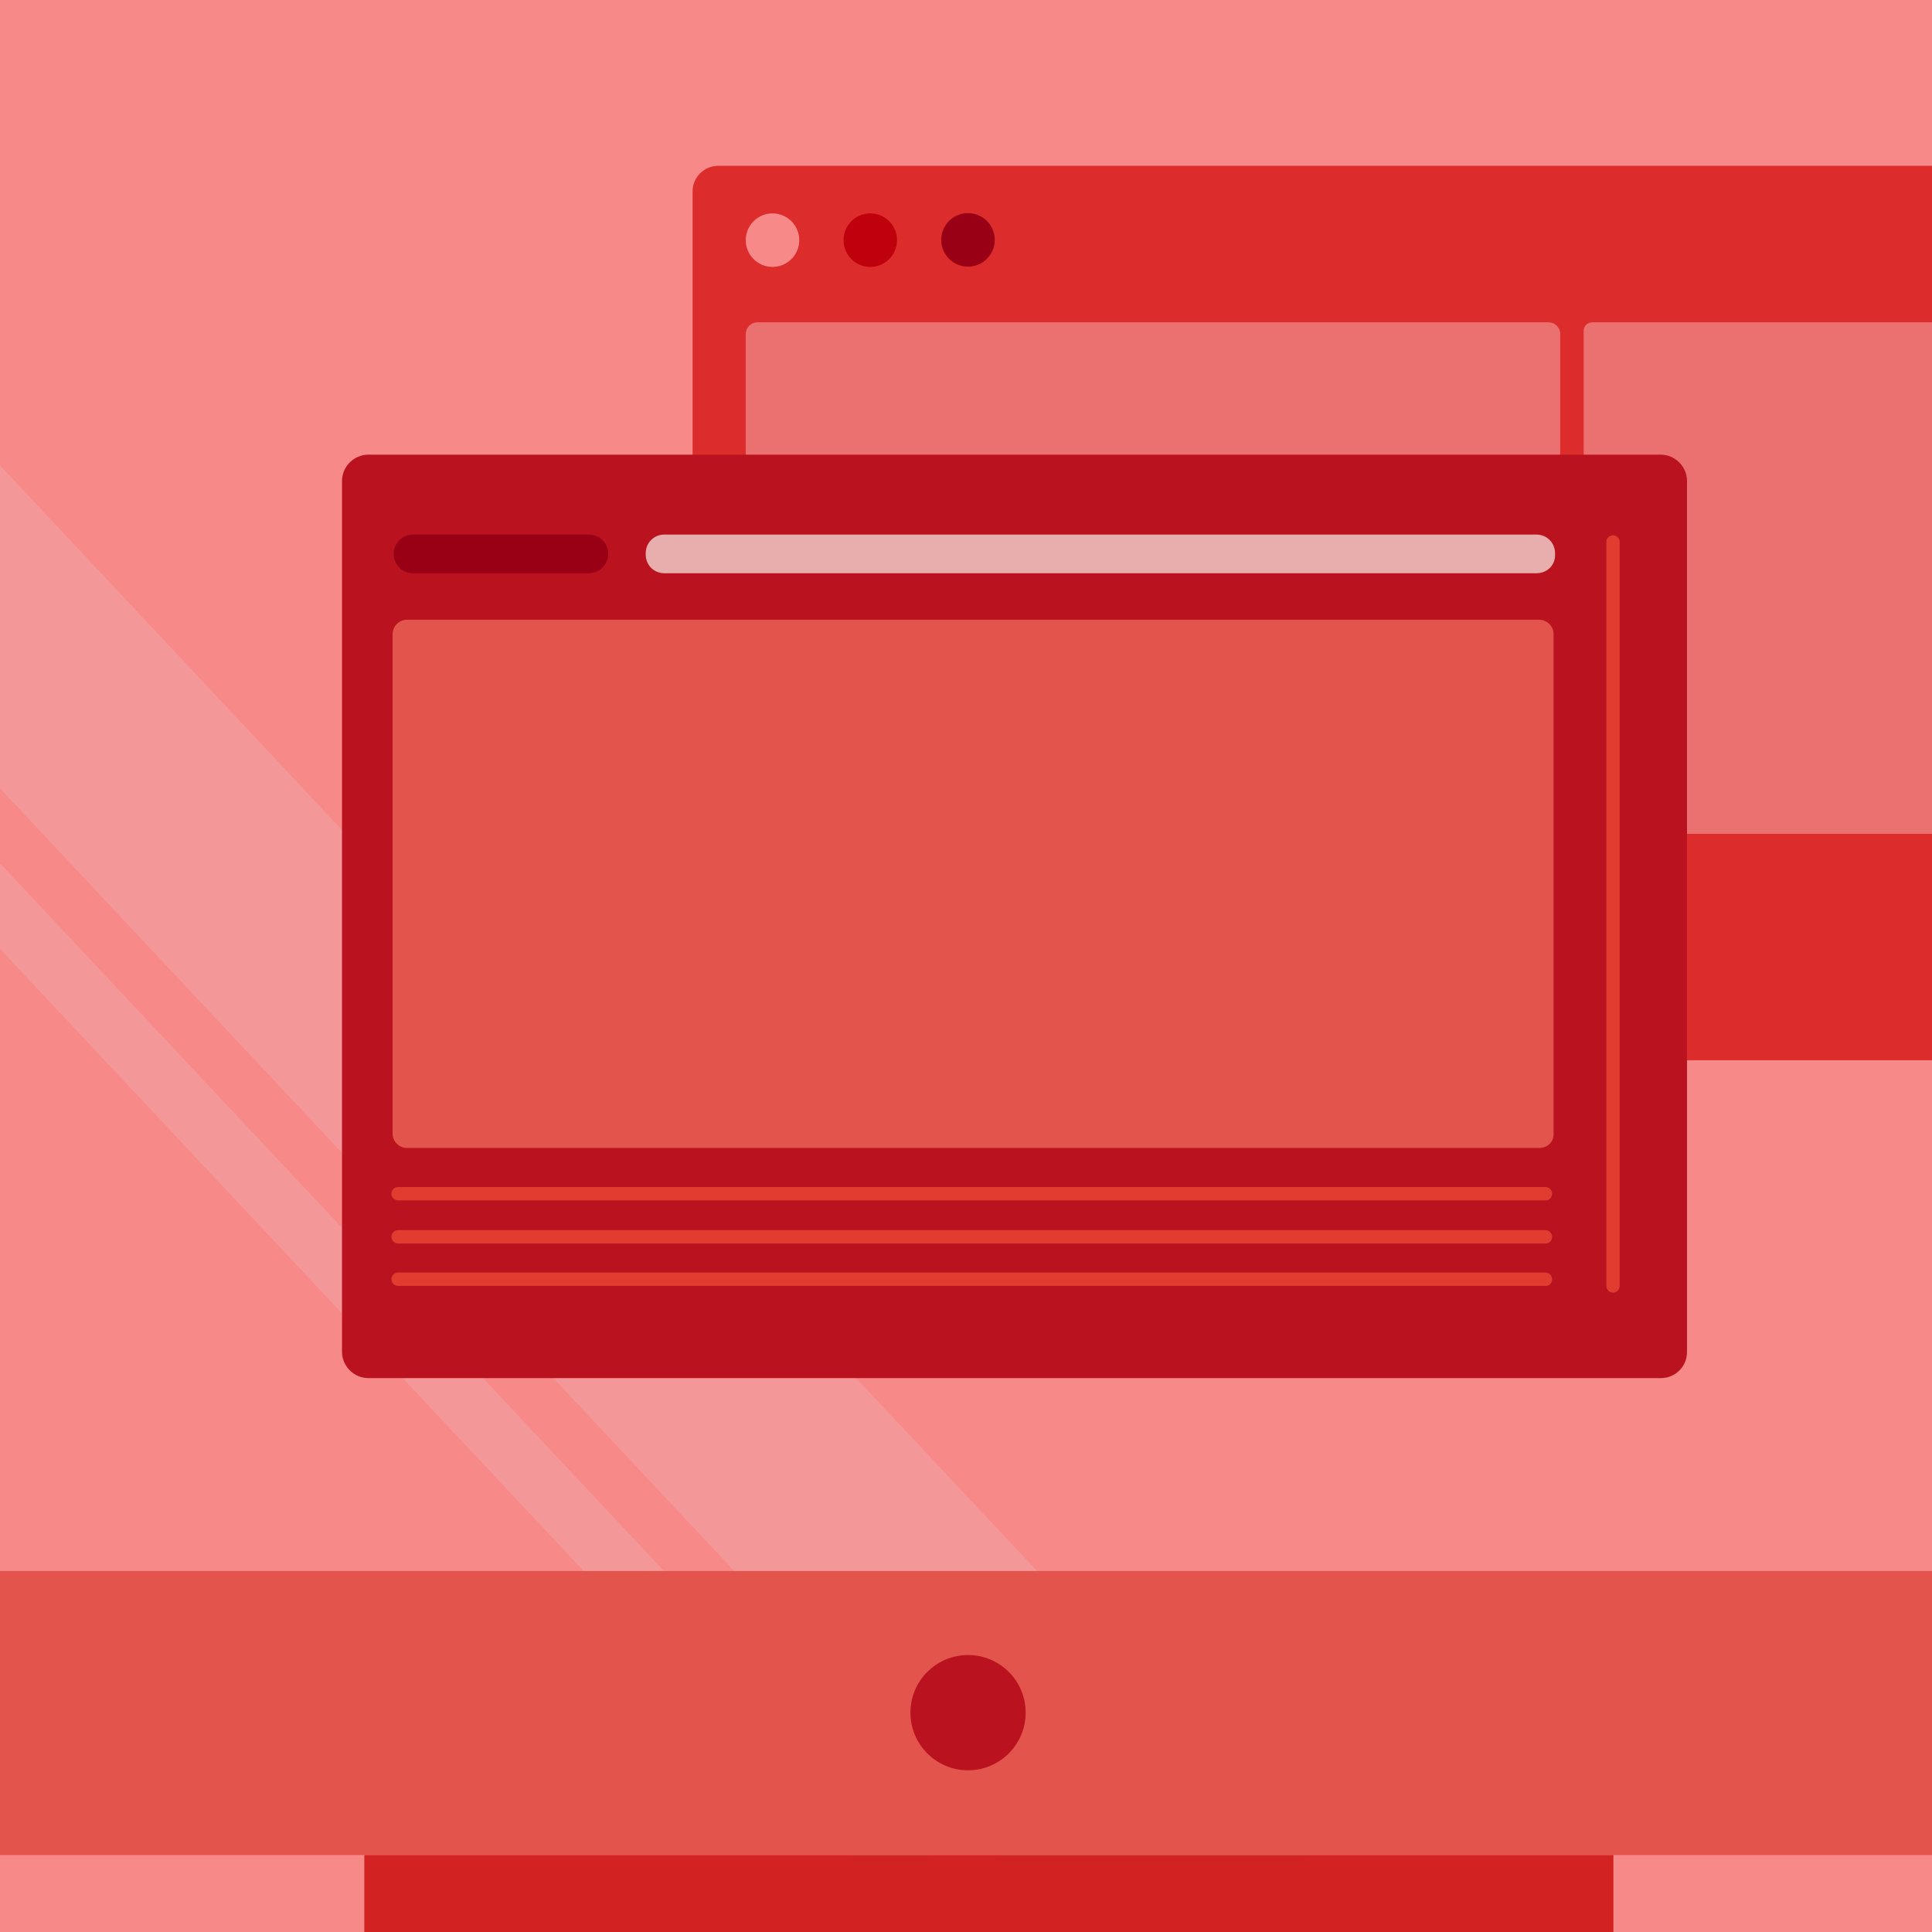 <?xml version="1.0" encoding="utf-8"?>
<!-- Generator: Adobe Illustrator 28.0.0, SVG Export Plug-In . SVG Version: 6.00 Build 0)  -->
<svg version="1.1" id="圖層_1" xmlns="http://www.w3.org/2000/svg" xmlns:xlink="http://www.w3.org/1999/xlink" x="0px" y="0px"
	 viewBox="0 0 519.7 519.7" style="enable-background:new 0 0 519.7 519.7;" xml:space="preserve">
<style type="text/css">
	.st0{display:none;}
	.st1{display:inline;}
	.st2{fill:#FFFFFF;}
	.st3{fill:none;stroke:#C12020;stroke-width:1.399;stroke-miterlimit:10;}
	.st4{display:inline;fill:none;stroke:#E9AEAE;stroke-width:3;stroke-linecap:round;stroke-linejoin:round;stroke-miterlimit:10;}
	.st5{clip-path:url(#SVGID_00000122706695688886577450000017921768538203540402_);}
	.st6{fill:#F78989;}
	.st7{opacity:0.3;fill:#ECB7BA;enable-background:new    ;}
	.st8{fill:#E3544D;}
	.st9{fill:#BA131F;}
	.st10{fill:#D32222;}
	.st11{fill:#DD2C2C;}
	.st12{opacity:0.4;fill:#FFD7D7;enable-background:new    ;}
	.st13{fill:#BF000D;}
	.st14{fill:#990016;}
	.st15{fill:#E8ADAD;}
	.st16{fill:#E23B30;}
</style>
<g id="圖層_3" class="st0">
	<g class="st1">
		<path class="st2" d="M362.9,355.5c-25.9-15-59-6.2-74.1,19.7c-0.2,0.3-0.3,0.6-0.5,0.9c-5.5,10.2-4.8,24.2-5.4,38.7
			c-0.3,8.3-1.1,16.8-3.7,24.7c-1.9,6,0.6,12.5,6.1,15.7l29.5,17.1c5.5,3.2,12.4,2.1,16.7-2.5c5.6-6.2,12.6-11.1,19.6-15.5
			c12.3-7.7,24.7-14.1,30.9-23.9c0.2-0.3,0.3-0.6,0.5-0.9C397.6,403.7,388.8,370.6,362.9,355.5z M337.2,401.8L337.2,401.8l-0.7-0.4
			L337.2,401.8z M335.6,400.9l0.8,0.5L335.6,400.9L335.6,400.9z"/>
		<g>
			<path class="st3" d="M294.5,460.5c0,0,27.7-42.7,18.8-52.3c-7.5-8-17.4,10.7,5.3,23.9"/>
			<path class="st3" d="M305.8,467.1c0,0,24.9-44.3,37.7-41.3c10.7,2.5-2.3,19.5-25,6.3"/>
		</g>
		<g>
		</g>
	</g>
</g>
<g id="圖層_8" class="st0">
	<line class="st4" x1="346" y1="314.9" x2="336.3" y2="332.8"/>
	<line class="st4" x1="302.7" y1="319.1" x2="314.9" y2="335.4"/>
	<line class="st4" x1="322.1" y1="312" x2="325" y2="332.2"/>
</g>
<g>
	<g>
		<defs>
			<rect id="SVGID_1_" width="519.7" height="519.7"/>
		</defs>
		<clipPath id="SVGID_00000181798400258225697360000006905021211673829259_">
			<use xlink:href="#SVGID_1_"  style="overflow:visible;"/>
		</clipPath>
		<g style="clip-path:url(#SVGID_00000181798400258225697360000006905021211673829259_);">
			<rect class="st6" width="519.7" height="519.7"/>
			<polygon class="st7" points="447.9,602.7 378.5,615.5 -138.9,64 -69.5,51.1 			"/>
			<polygon class="st7" points="362.4,618.5 343.9,621.8 -173.5,70.3 -155.1,66.9 			"/>
			<rect x="-3.3" y="422.6" class="st8" width="527.5" height="76.4"/>
			<circle class="st9" cx="260.4" cy="460.7" r="15.5"/>
			<rect x="98" y="499" class="st10" width="336" height="40.8"/>
			<g>
				<g>
					<path class="st11" d="M529.7,285.2H193.2c-3.8,0-6.9-3.1-6.9-6.9V51.5c0-3.8,3.1-6.9,6.9-6.9h336.5c3.8,0,6.9,3.1,6.9,6.9
						v226.6C536.6,282,533.5,285.2,529.7,285.2z"/>
					<path class="st12" d="M416.5,224.3H203.8c-1.8,0-3.2-1.4-3.2-3.2V89.9c0-1.8,1.4-3.2,3.2-3.2h212.7c1.8,0,3.2,1.4,3.2,3.2
						v131.2C419.7,222.9,418.3,224.3,416.5,224.3z"/>
					<path class="st12" d="M536.6,224.3H428.3c-1.3,0-2.3-1-2.3-2.3v-133c0-1.3,1-2.3,2.3-2.3h108.3V224.3z"/>
					<g>
						<circle class="st6" cx="207.8" cy="64.6" r="7.2"/>
						<circle class="st13" cx="234.1" cy="64.6" r="7.2"/>
						
							<ellipse transform="matrix(0.173 -0.985 0.985 0.173 151.688 309.943)" class="st14" cx="260.5" cy="64.6" rx="7.2" ry="7.2"/>
					</g>
				</g>
				<g>
					<path class="st9" d="M446.8,370.7H99.1c-3.9,0-7.1-3.2-7.1-7.1V129.4c0-3.9,3.2-7.1,7.1-7.1h347.6c3.9,0,7.1,3.2,7.1,7.1v234.1
						C453.9,367.5,450.7,370.7,446.8,370.7z"/>
					<path class="st15" d="M413.3,154.2H178.7c-2.8,0-5-2.2-5-5v-0.4c0-2.8,2.2-5,5-5h234.6c2.8,0,5,2.2,5,5v0.4
						C418.4,152,416.2,154.2,413.3,154.2z"/>
					<path class="st14" d="M158.4,154.2h-47.3c-2.9,0-5.2-2.3-5.2-5.2l0,0c0-2.9,2.3-5.2,5.2-5.2h47.3c2.9,0,5.2,2.3,5.2,5.2l0,0
						C163.6,151.9,161.2,154.2,158.4,154.2z"/>
					<g>
						<g>
							<path class="st16" d="M415.8,322.9H107.1c-1,0-1.8-0.8-1.8-1.8s0.8-1.8,1.8-1.8h308.6c1,0,1.8,0.8,1.8,1.8
								S416.8,322.9,415.8,322.9z"/>
						</g>
						<g>
							<path class="st16" d="M415.8,334.5H107.1c-1,0-1.8-0.8-1.8-1.8s0.8-1.8,1.8-1.8h308.6c1,0,1.8,0.8,1.8,1.8
								C417.6,333.6,416.8,334.5,415.8,334.5z"/>
						</g>
						<g>
							<path class="st16" d="M415.8,345.9H107.1c-1,0-1.8-0.8-1.8-1.8s0.8-1.8,1.8-1.8h308.6c1,0,1.8,0.8,1.8,1.8
								S416.8,345.9,415.8,345.9z"/>
						</g>
					</g>
					<g>
						<path class="st16" d="M433.9,347.7c-1,0-1.8-0.8-1.8-1.8V145.8c0-1,0.8-1.8,1.8-1.8s1.8,0.8,1.8,1.8v200
							C435.7,346.9,434.9,347.7,433.9,347.7z"/>
					</g>
					<path class="st8" d="M414,308.8H109.5c-2.1,0-3.9-1.7-3.9-3.9V170.6c0-2.1,1.7-3.9,3.9-3.9H414c2.1,0,3.9,1.7,3.9,3.9V305
						C418,307.1,416.3,308.8,414,308.8z"/>
				</g>
			</g>
		</g>
	</g>
</g>
</svg>
